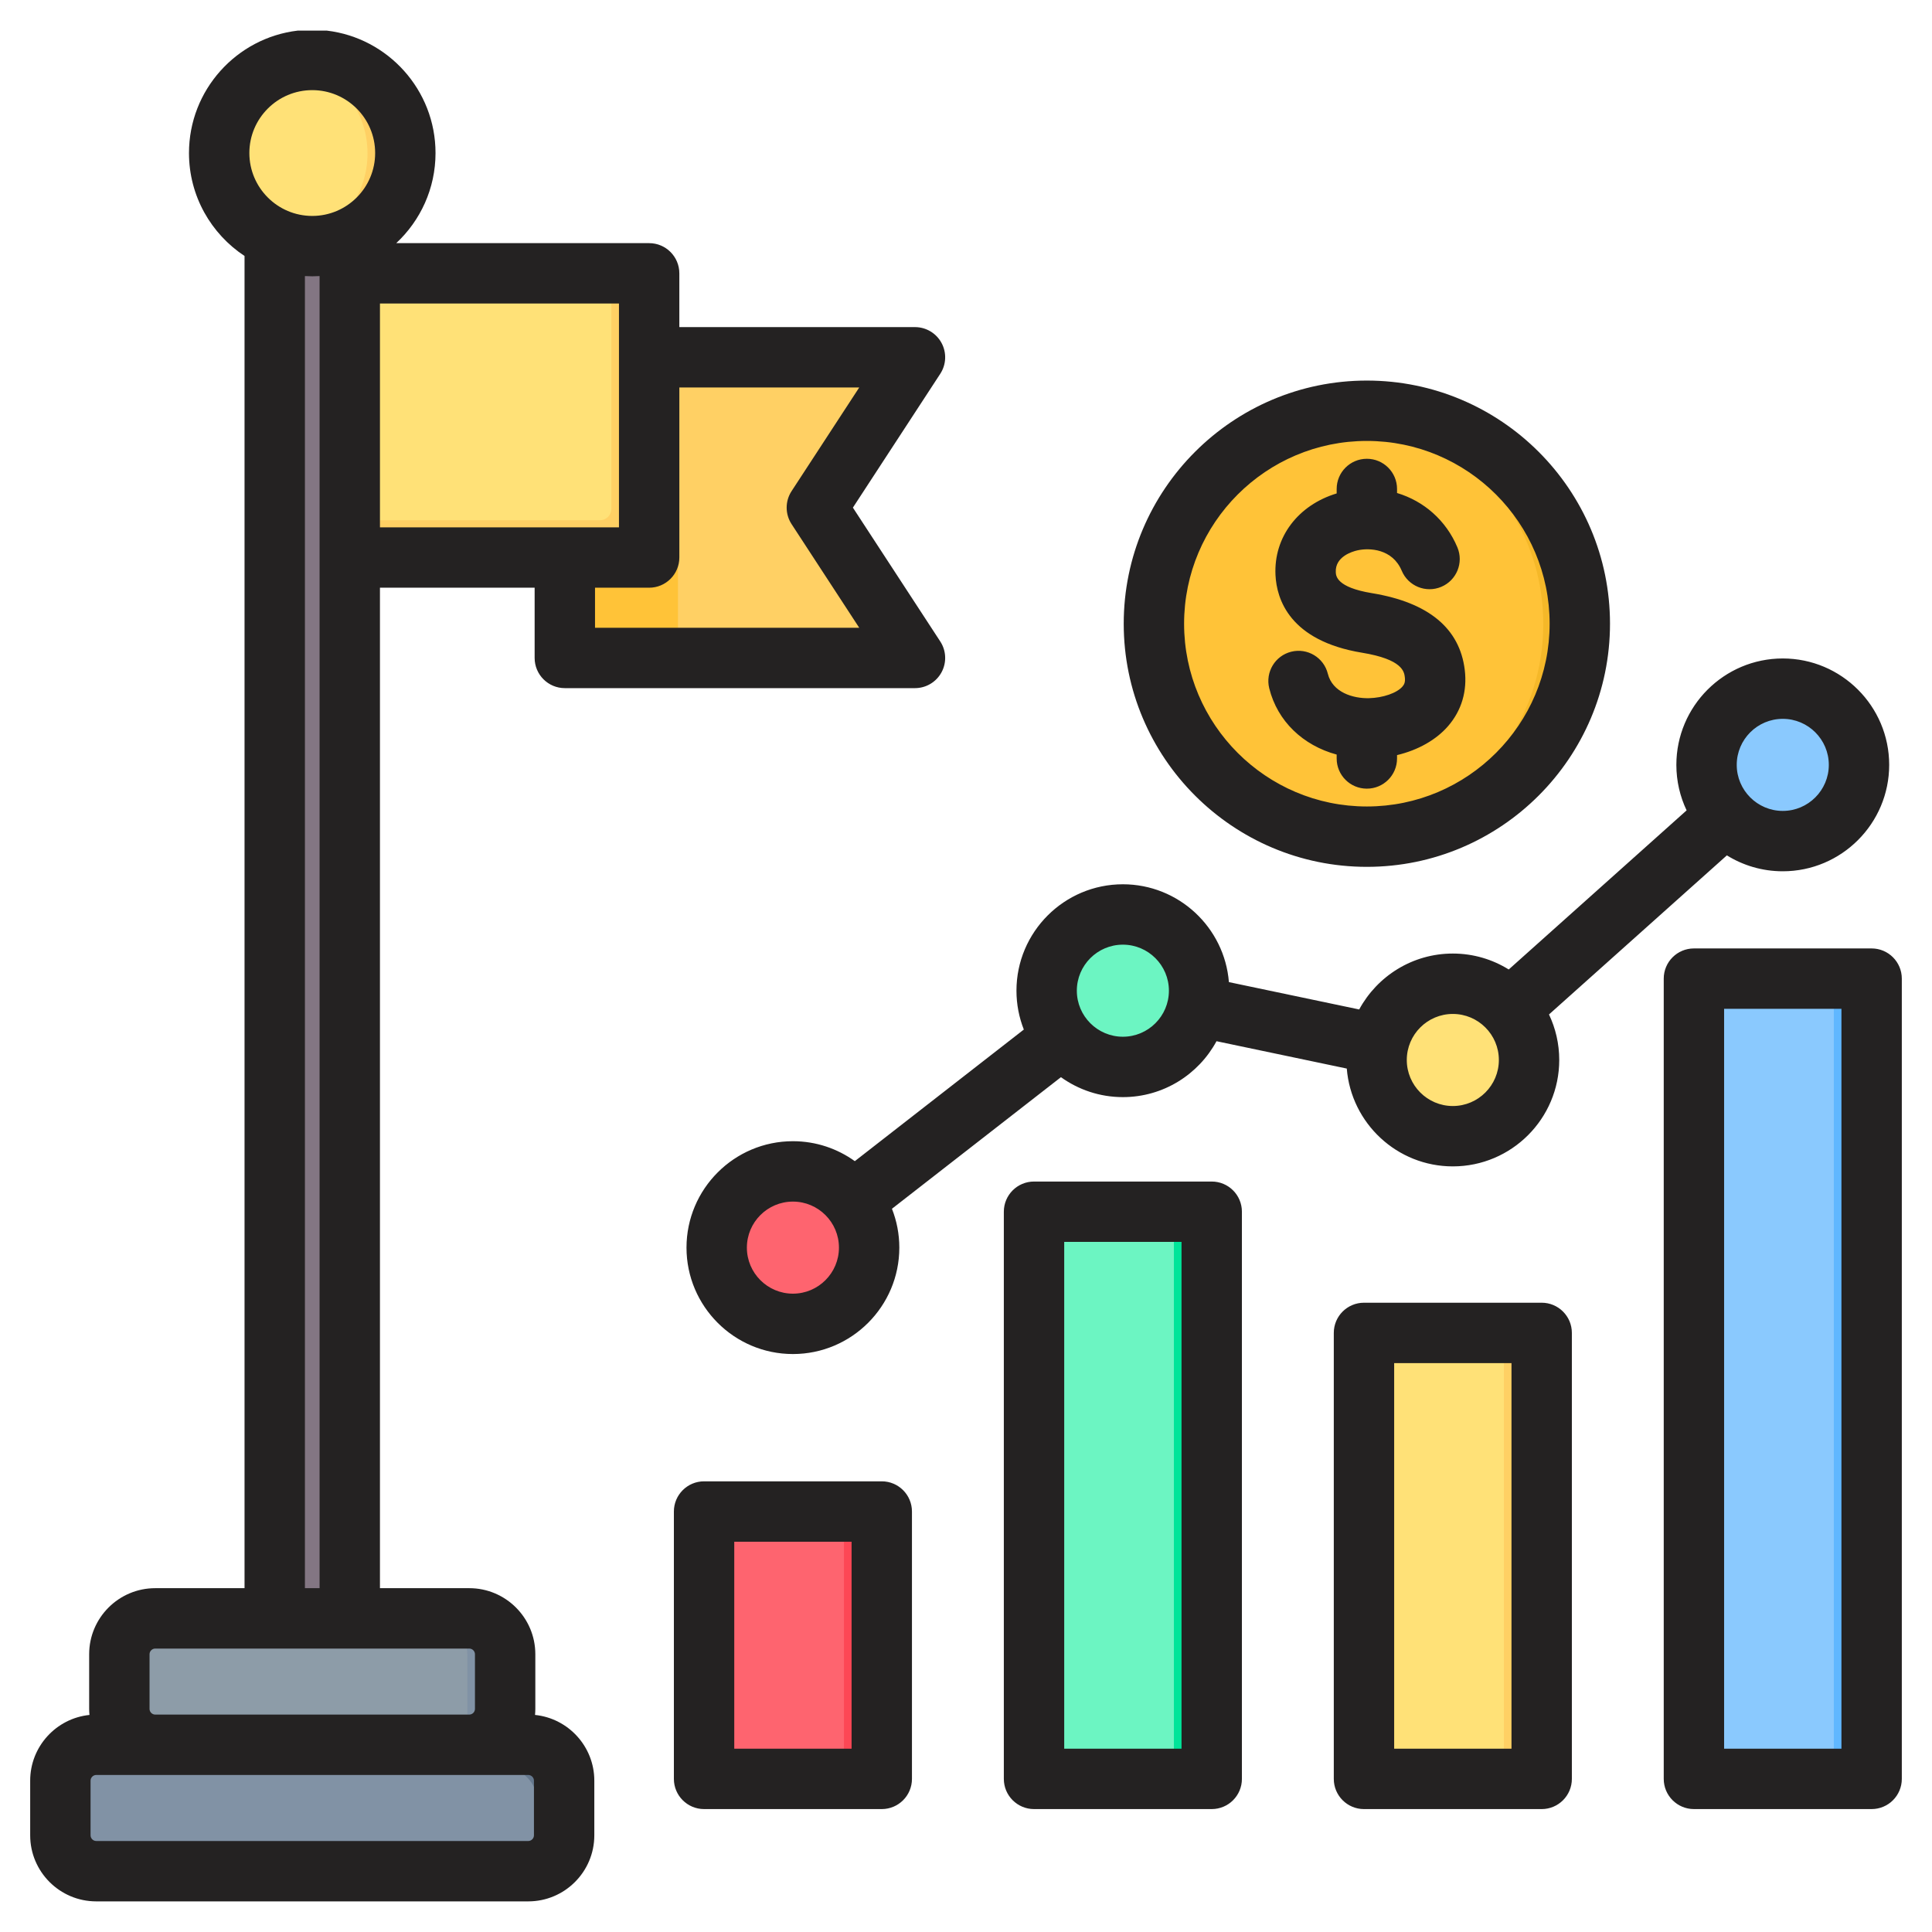 <svg xmlns="http://www.w3.org/2000/svg" id="Layer_1" viewBox="0 0 512 512"><g clip-rule="evenodd" fill-rule="evenodd"><g><g><ellipse cx="362.211" cy="165.404" fill="#ffc338" rx="56.435" ry="56.435" transform="matrix(.276 -.961 .961 .276 103.269 467.901)"></ellipse><path d="m362.211 108.969c31.168 0 56.435 25.267 56.435 56.435s-25.267 56.435-56.435 56.435c-1.628 0-3.238-.073-4.831-.208 28.906-2.451 51.603-26.687 51.603-56.227s-22.698-53.776-51.603-56.227c1.593-.135 3.204-.208 4.831-.208z" fill="#f5b829"></path></g><g><path d="m149.667 94.803h87.254c1.13 0 2.1.577 2.638 1.572.538.994.492 2.122-.126 3.068l-22.978 35.197 22.978 35.197c.618.947.664 2.074.126 3.068s-1.508 1.572-2.638 1.572h-84.254c-1.652 0-3-1.348-3-3z" fill="#ffd064"></path><path d="m149.667 94.803h30.001v76.674c0 1.652 1.348 3 3 3h-30.001c-1.652 0-3-1.348-3-3z" fill="#ffc338"></path><path d="m84.297 72.553h84.717c1.652 0 3 1.348 3 3v69.313c0 1.652-1.348 3-3 3h-84.717z" fill="#ffe177"></path><path d="m162.013 72.553h7.001c1.652 0 3 1.348 3 3v69.313c0 1.652-1.348 3-3 3h-84.717v-10h74.717c1.652 0 3-1.348 3-3v-62.313z" fill="#ffd064"></path><path d="m72.786 61.656h19.889v384.095h-19.889z" fill="#837683"></path><ellipse cx="82.731" cy="40.669" fill="#ffe177" rx="24.669" ry="24.669" transform="matrix(.973 -.23 .23 .973 -7.131 20.096)"></ellipse><path d="m82.731 16c13.624 0 24.669 11.045 24.669 24.669s-11.045 24.669-24.669 24.669c-1.713 0-3.385-.175-5-.507 11.227-2.311 19.669-12.251 19.669-24.162s-8.442-21.85-19.669-24.162c1.614-.332 3.287-.507 5-.507z" fill="#ffd064"></path><path d="m41.111 429h83.239c5.225 0 9.5 4.275 9.5 9.5v24.5c0 5.225-4.275 9.5-9.5 9.5h-83.239c-5.225 0-9.5-4.275-9.5-9.5v-24.5c0-5.225 4.275-9.5 9.5-9.5z" fill="#8d9ca8"></path><path d="m114.35 429h10c5.225 0 9.5 4.275 9.5 9.5v24.5c0 5.225-4.275 9.5-9.5 9.5h-10c5.225 0 9.5-4.275 9.5-9.5v-24.5c0-5.224-4.275-9.5-9.5-9.5z" fill="#8192a5"></path><path d="m25.48 462.5h114.5c5.225 0 9.5 4.275 9.5 9.5v14.5c0 5.225-4.275 9.5-9.5 9.5h-114.5c-5.225 0-9.5-4.275-9.5-9.5v-14.5c0-5.225 4.275-9.5 9.5-9.5z" fill="#8192a5"></path><path d="m25.48 462.5h114.5c5.225 0 9.5 4.275 9.5 9.5v14.5c0 4.61-3.328 8.48-7.701 9.327.456-1.108.708-2.319.708-3.587v-14.5c0-5.225-4.275-9.5-9.5-9.5h-114.5c-.615 0-1.216.06-1.799.173 1.423-3.46 4.835-5.913 8.792-5.913z" fill="#65788e"></path></g><g><path d="m453.888 259.461h37.092c2.754 0 5 2.246 5 5v202.08c0 2.754-2.246 5-5 5h-37.092c-2.754 0-5-2.246-5-5v-202.081c0-2.753 2.246-4.999 5-4.999z" fill="#8ac9fe"></path><path d="m480.98 259.461h10c2.754 0 5 2.246 5 5v202.08c0 2.754-2.246 5-5 5h-10c2.754 0 5-2.246 5-5v-202.081c-.001-2.753-2.246-4.999-5-4.999z" fill="#60b7ff"></path><path d="m366.448 353.349h37.092c2.754 0 5 2.247 5 5.001v108.19c.001 2.754-2.246 5.001-5 5.001-12.364 0-24.728 0-37.092 0-2.754 0-5-2.247-5-5.001 0-44.099 0-64.091 0-108.19 0-2.754 2.246-5.001 5-5.001z" fill="#ffe177"></path><path d="m393.54 353.349h10c2.754 0 5 2.247 5 5.001v108.19c.001 2.754-2.246 5.001-5 5.001h-10c2.754 0 5-2.247 5-5.001 0-44.099 0-64.091 0-108.19 0-2.754-2.246-5.001-5-5.001z" fill="#ffd064"></path><path d="m279.007 321.233h37.092c2.754 0 5 2.246 5 5v140.308c0 2.754-2.246 5-5 5h-37.092c-2.754 0-5-2.246-5-5v-140.308c0-2.754 2.246-5 5-5z" fill="#6cf5c2"></path><path d="m306.098 321.233h10c2.754 0 5 2.246 5 5v140.308c0 2.754-2.246 5-5 5h-10c2.754 0 5-2.246 5-5v-140.308c0-2.754-2.246-5-5-5z" fill="#00e499"></path><path d="m191.566 400.683h37.091c2.754 0 5 2.246 5 5v60.858c0 2.754-2.246 5-5 5h-37.091c-2.754 0-5-2.246-5-5v-60.858c0-2.754 2.246-5 5-5z" fill="#fe646f"></path><path d="m218.657 400.683h10c2.754 0 5 2.246 5 5v60.858c0 2.754-2.246 5-5 5h-10c2.754 0 5-2.246 5-5v-60.858c0-2.754-2.246-5-5-5z" fill="#fd4755"></path><ellipse cx="472.434" cy="202.816" fill="#8ac9fe" rx="20.201" ry="20.201" transform="matrix(.987 -.16 .16 .987 -26.387 78.294)"></ellipse><path d="m472.434 182.615c11.157 0 20.201 9.044 20.201 20.201s-9.044 20.201-20.201 20.201c-1.286 0-2.543-.122-3.762-.351 9.359-1.763 16.439-9.978 16.439-19.849s-7.081-18.087-16.439-19.85c1.22-.23 2.477-.352 3.762-.352z" fill="#60b7ff"></path><ellipse cx="384.995" cy="281.02" fill="#ffe177" rx="20.201" ry="20.201" transform="matrix(.019 -1 1 .019 96.766 660.649)"></ellipse><path d="m384.994 260.82c11.157 0 20.201 9.044 20.201 20.201s-9.044 20.201-20.201 20.201c-1.119 0-2.216-.092-3.285-.267 9.594-1.569 16.916-9.896 16.916-19.933 0-10.038-7.322-18.365-16.916-19.934 1.07-.176 2.167-.268 3.285-.268z" fill="#ffd064"></path><circle cx="297.553" cy="262.661" fill="#6cf5c2" r="20.201"></circle><path d="m297.553 242.461c11.157 0 20.201 9.044 20.201 20.201s-9.044 20.201-20.201 20.201c-1.127 0-2.232-.094-3.309-.271 9.582-1.579 16.892-9.899 16.892-19.929s-7.31-18.35-16.892-19.93c1.077-.178 2.182-.272 3.309-.272z" fill="#00e499"></path><ellipse cx="210.111" cy="330.748" fill="#fe646f" rx="20.201" ry="20.201" transform="matrix(.034 -.999 .999 .034 -127.656 529.381)"></ellipse><path d="m210.111 310.548c11.157 0 20.201 9.044 20.201 20.201 0 11.156-9.044 20.201-20.201 20.201-.941 0-1.867-.066-2.773-.19 9.844-1.352 17.428-9.795 17.428-20.01s-7.583-18.659-17.428-20.01c.907-.126 1.832-.192 2.773-.192z" fill="#fd4755"></path></g></g><path d="m297.573 250.345c6.727 0 12.201 5.474 12.201 12.2 0 6.731-5.474 12.2-12.201 12.2-6.728 0-12.201-5.469-12.201-12.2 0-6.726 5.473-12.2 12.201-12.2zm-210.948-242.23h-7.747c-16.195 1.922-28.795 15.737-28.795 32.44 0 11.391 5.861 21.431 14.723 27.281v353.049h-23.676c-9.649 0-17.5 7.851-17.5 17.5v14.502c0 .537.033 1.064.081 1.591-8.812.898-15.711 8.363-15.711 17.405v14.502c0 9.649 7.851 17.5 17.5 17.5h114.5c9.649 0 17.5-7.851 17.5-17.5v-14.502c0-9.042-6.898-16.507-15.711-17.406.046-.527.079-1.055.079-1.591v-14.502c0-9.649-7.849-17.5-17.499-17.5h-23.676v-265.133h40.992v18.611c0 4.42 3.582 8.002 8 8.002h92.796c2.936 0 5.637-1.61 7.035-4.194 1.398-2.579 1.271-5.719-.337-8.18l-23.152-35.462 23.152-35.466c1.607-2.457 1.734-5.601.337-8.181s-4.098-4.194-7.035-4.194h-62.449v-14.248c0-4.42-3.582-8.002-8-8.002h-67.025c6.4-5.968 10.412-14.464 10.412-23.883.001-16.702-12.6-30.517-28.794-32.439zm298.389 260.591c6.727 0 12.201 5.474 12.201 12.2s-5.474 12.2-12.201 12.2c-6.728 0-12.201-5.474-12.201-12.2s5.473-12.2 12.201-12.2zm87.44-78.205c6.727 0 12.201 5.469 12.201 12.2 0 6.726-5.474 12.2-12.201 12.2-6.726 0-12.201-5.474-12.201-12.2 0-6.73 5.475-12.2 12.201-12.2zm-262.324 152.334c-6.726 0-12.199-5.474-12.199-12.2 0-6.731 5.473-12.2 12.199-12.2 6.729 0 12.201 5.469 12.201 12.2 0 6.726-5.472 12.2-12.201 12.2zm16.407-35.118c-4.626-3.318-10.289-5.286-16.408-5.286-15.548 0-28.199 12.652-28.199 28.204 0 15.547 12.652 28.199 28.199 28.199 15.551 0 28.201-12.652 28.201-28.199 0-3.634-.697-7.107-1.955-10.299l44.789-34.874c4.626 3.319 10.291 5.286 16.408 5.286 10.708 0 20.041-6.001 24.816-14.817l34.524 7.249c1.164 14.488 13.319 25.925 28.102 25.925 15.549 0 28.201-12.652 28.201-28.199 0-4.316-.976-8.402-2.715-12.064l47.14-42.16c4.308 2.674 9.383 4.217 14.814 4.217 15.552 0 28.2-12.647 28.2-28.199s-12.647-28.199-28.2-28.199c-15.549 0-28.201 12.647-28.201 28.199 0 4.311.976 8.402 2.716 12.059l-47.138 42.164c-4.31-2.673-9.385-4.222-14.816-4.222-10.708 0-20.041 6.001-24.816 14.817l-34.526-7.249c-1.162-14.488-13.315-25.925-28.1-25.925-15.551 0-28.201 12.652-28.201 28.199 0 3.633.696 7.107 1.954 10.298zm174.023 155.708h-31.091v-102.191h31.091zm8-118.19c4.418 0 8 3.582 8 7.997v118.194c0 4.415-3.582 8.002-8 8.002h-47.091c-4.42 0-8-3.587-8-8.002v-118.193c0-4.415 3.58-7.997 8-7.997h47.091zm-95.442 118.19h-31.091v-134.306h31.091zm8-150.305c4.418 0 8 3.577 8 7.997v150.31c0 4.415-3.582 7.997-8 7.997h-47.092c-4.416 0-8-3.582-8-7.997v-150.31c0-4.42 3.584-7.997 8-7.997zm-95.441 150.305h-31.091v-54.854h31.091zm8-70.857c4.418 0 8 3.582 8 8.002v70.853c0 4.42-3.582 8.002-8 8.002h-47.091c-4.418 0-8-3.582-8-8.002v-70.853c0-4.419 3.582-8.002 8-8.002zm254.324 70.857h-31.094v-196.079h31.094zm7.997-212.078c4.42 0 8.002 3.582 8.002 7.997v212.078c0 4.42-3.582 8.002-8.002 8.002h-47.09c-4.418 0-8-3.582-8-8.002v-212.078c0-4.415 3.582-7.997 8-7.997zm-124.329-69.407c.487-.56.781-1.2.625-2.476-.171-1.412-.572-4.721-11.308-6.481-19.268-3.163-22.661-14.253-22.968-20.578-.49-10.049 5.955-18.526 16.213-21.642v-1.186c0-4.415 3.58-7.997 8-7.997 4.418 0 8 3.582 8 7.997v1.073c7.084 2.132 12.97 7.206 15.99 14.398 1.71 4.076-.204 8.764-4.279 10.473-4.072 1.713-8.763-.202-10.473-4.279-2.44-5.804-8.535-6.119-11.749-5.389-1.394.315-5.922 1.666-5.723 5.775.049.998.197 4.024 9.579 5.564 14.983 2.462 23.261 9.305 24.601 20.343.68 5.611-.844 10.755-4.407 14.874-3.19 3.686-8.002 6.378-13.54 7.701v.894c0 4.42-3.582 7.997-8 7.997-4.42 0-8-3.577-8-7.997v-1.035c-8.927-2.424-15.695-8.839-17.868-17.561-1.068-4.288 1.541-8.628 5.827-9.696 4.286-1.073 8.629 1.539 9.698 5.827 1.234 4.947 6.642 6.58 10.888 6.486 3.748-.092 7.403-1.363 8.894-3.085zm-9.437-65.087c26.706 0 48.435 21.727 48.435 48.439 0 26.702-21.729 48.434-48.435 48.434-26.708 0-48.435-21.731-48.435-48.434 0-26.712 21.727-48.439 48.435-48.439zm0 112.871c-35.529 0-64.435-28.905-64.435-64.432 0-35.532 28.906-64.437 64.435-64.437 35.53 0 64.434 28.905 64.434 64.437 0 35.527-28.905 64.432-64.434 64.432zm-220.731 256.661c0 .814-.688 1.501-1.501 1.501h-114.5c-.813 0-1.5-.687-1.5-1.501v-14.502c0-.81.688-1.497 1.5-1.497h114.5c.813 0 1.501.687 1.501 1.497zm-101.871-48c0-.81.688-1.497 1.5-1.497h83.24c.813 0 1.499.687 1.499 1.497v14.502c0 .81-.686 1.497-1.499 1.497h-83.24c-.812 0-1.5-.687-1.5-1.497zm41.176-365.222c.644.033 1.291.061 1.945.061.653 0 1.3-.028 1.943-.061v347.721h-3.888zm1.945-49.276c9.192 0 16.669 7.475 16.669 16.667 0 9.193-7.478 16.672-16.669 16.672s-16.669-7.479-16.669-16.672c0-9.192 7.478-16.667 16.669-16.667zm81.282 115.865h-63.339v-59.312h63.339zm16 7.997v-45.059h47.672l-17.928 27.465c-1.736 2.655-1.736 6.086 0 8.745l17.928 27.465h-70.018v-10.614h14.346c4.418 0 8-3.582 8-8.002z" fill="#242222"></path></g></svg>